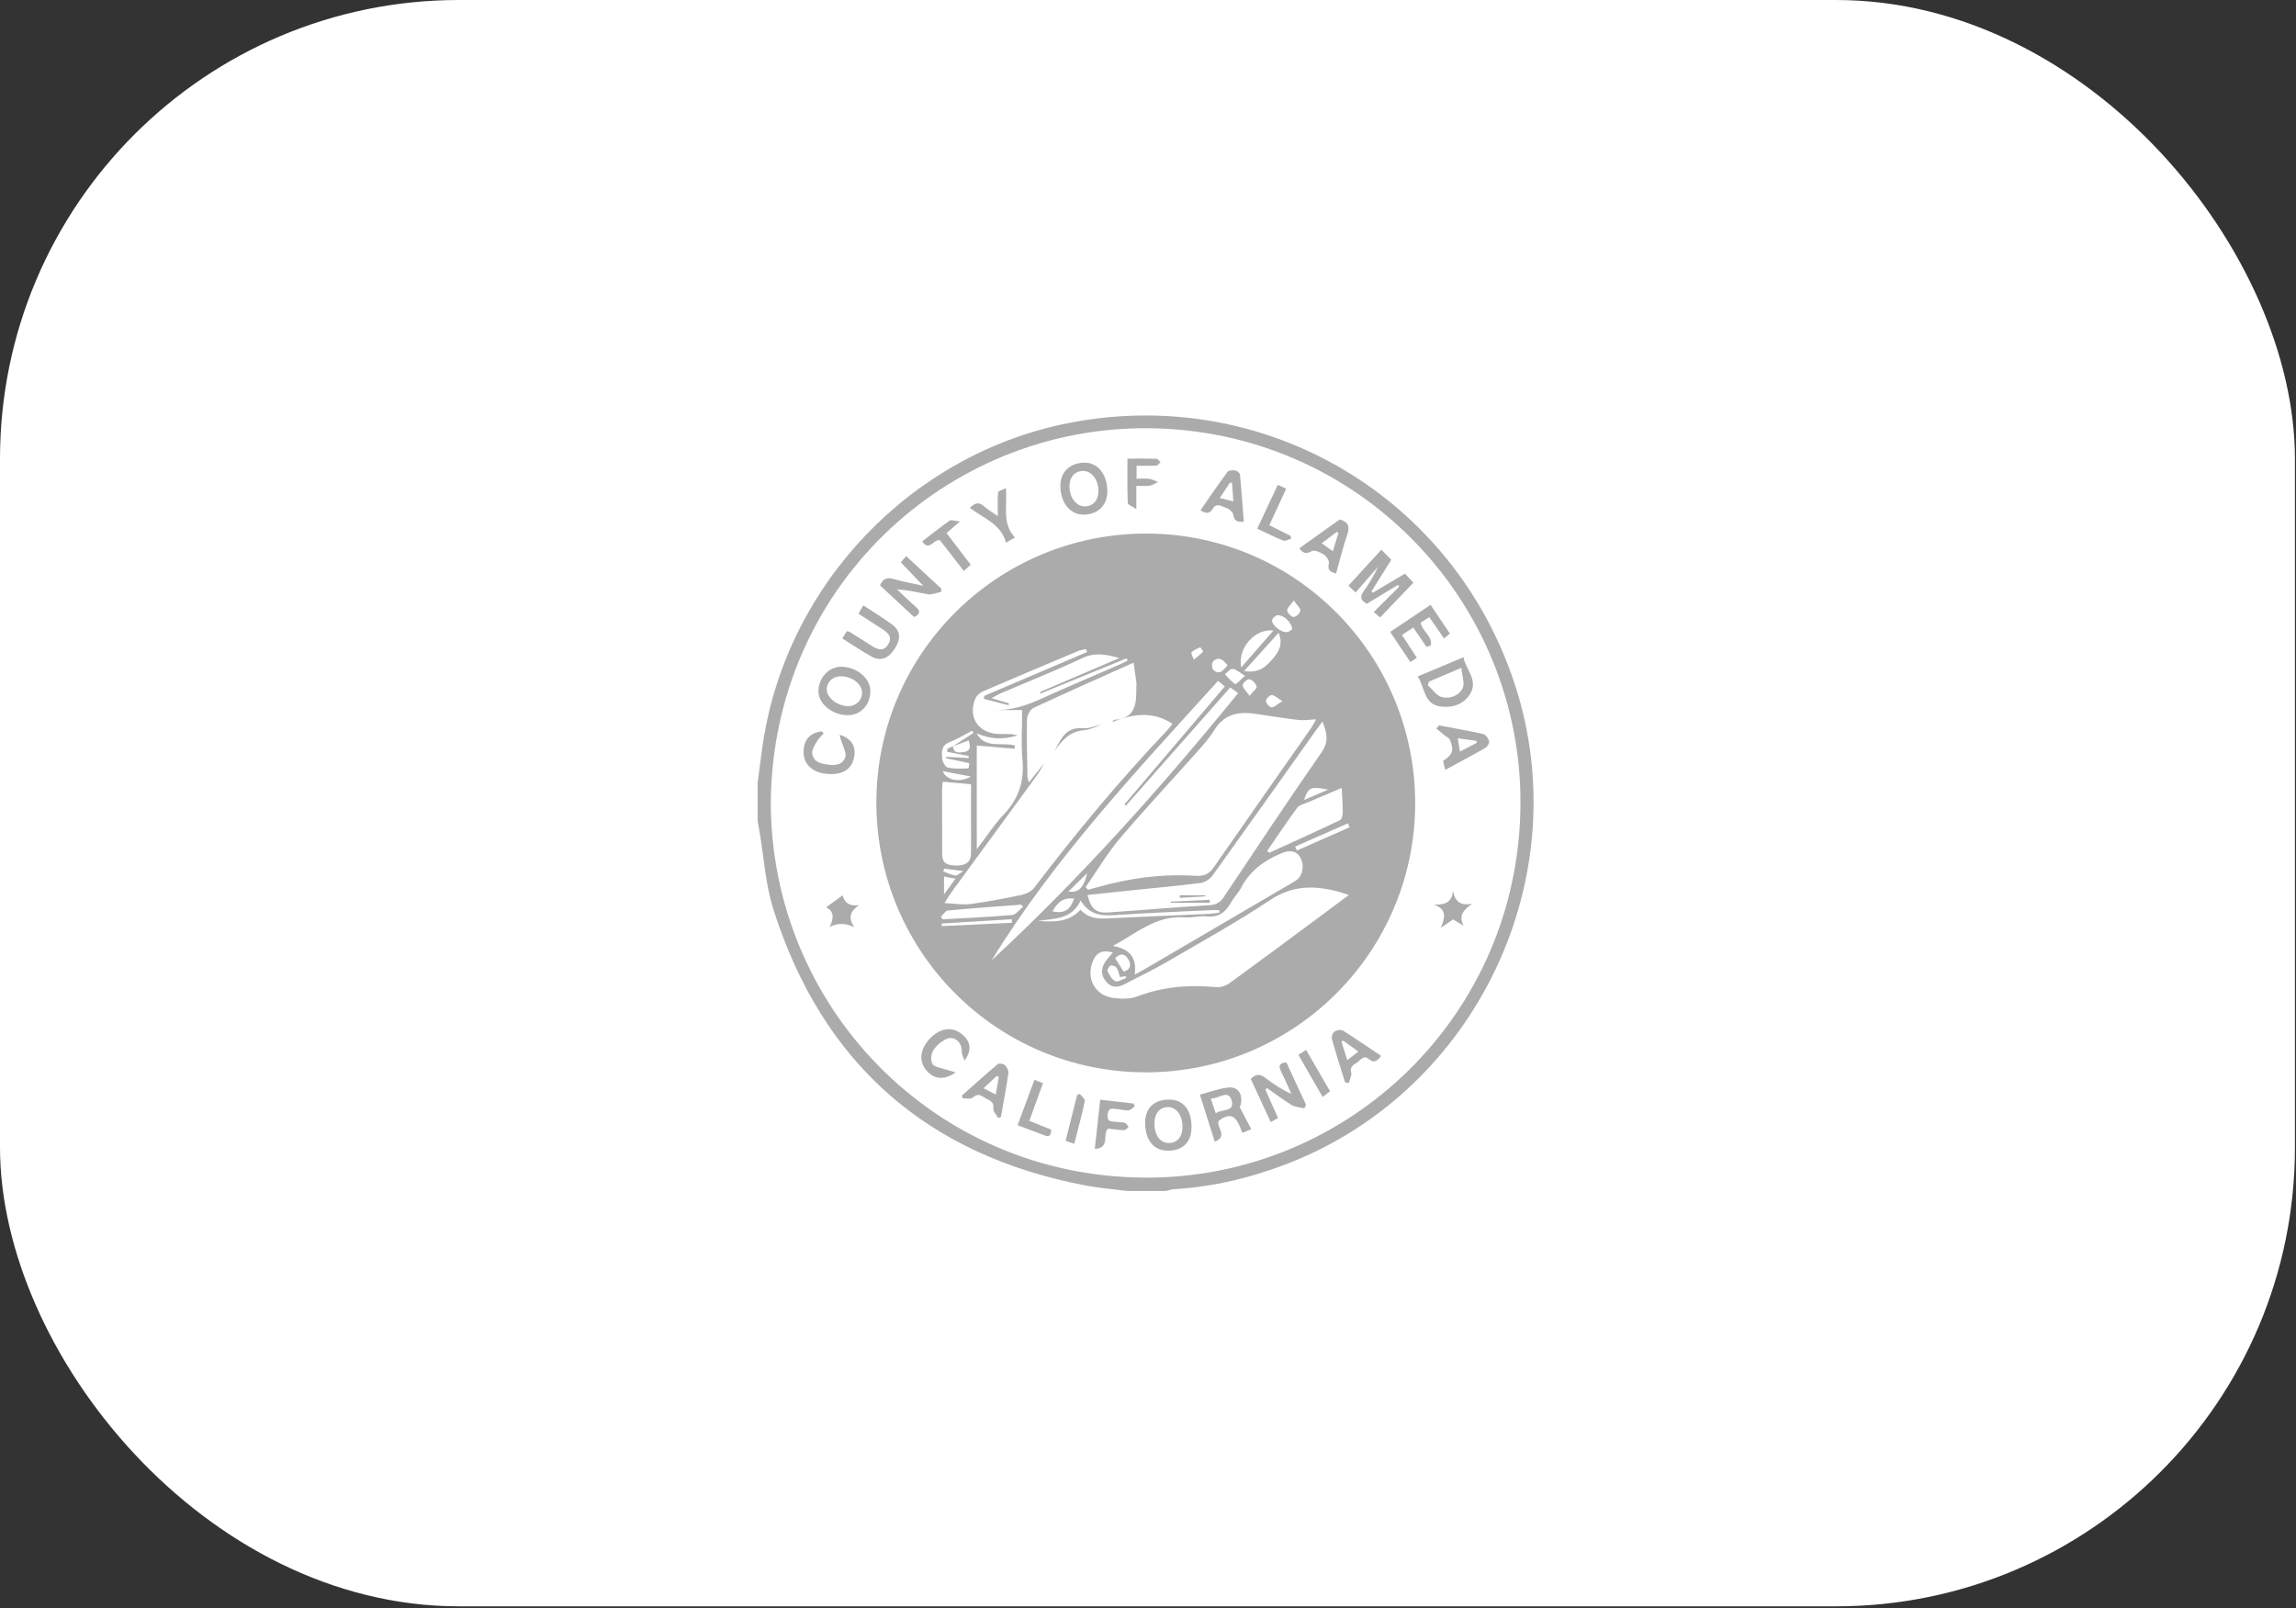 <svg xmlns="http://www.w3.org/2000/svg" width="915" height="641" viewBox="0 0 915 641" fill="none"><rect x="0" y="0" width="915" height="641" fill="#333333" stroke="none"/><g clip-path="url(#clip0_4961_11992)"><rect width="914.579" height="640.205" rx="182.916" fill="white"></rect><path d="M449.337 474.676C443.718 473.952 438.059 473.509 432.507 472.45C369.288 460.407 327.675 423.702 308.202 362.415C305.064 352.517 304.461 341.802 302.69 331.476C302.449 330.068 302.181 328.673 301.939 327.265C301.939 322.182 301.939 317.1 301.939 312.017C302.677 306.532 303.307 301.02 304.152 295.562C313.929 232.384 363.575 180.712 426.177 168.535C503.905 153.408 579.328 197.797 603.789 273.059C628.679 349.647 588.541 434.35 513.481 463.626C498.742 469.379 483.548 473 467.737 473.965C466.677 474.032 465.645 474.435 464.599 474.676H449.351H449.337ZM307.17 319.661C307.21 400.89 371.984 468.923 456.257 469.339C537.593 469.727 605.572 404.323 605.935 320.345C606.283 239.424 541.268 171.204 457.303 170.667C376.906 170.158 307.988 234.382 307.17 319.661Z" fill="#ABABAB"></path><path d="M456.364 427.374C396.941 427.24 349.078 379.042 349.252 319.498C349.427 260.33 397.665 212.52 457.035 212.655C516.23 212.789 564.093 261 563.972 320.356C563.838 379.592 515.667 427.508 456.364 427.388V427.374ZM379.775 297.384C380.017 300.455 382.323 299.985 384.187 299.717C386.856 299.342 386.803 297.451 386.025 295.091C383.866 295.909 381.787 296.686 379.695 297.478C382.444 295.681 385.193 293.884 387.929 292.1C387.768 291.805 387.607 291.51 387.446 291.215C384.415 292.77 381.492 294.594 378.34 295.828C374.934 297.169 375.269 299.918 375.497 302.44C375.618 303.714 376.771 305.712 377.777 305.926C380.406 306.503 383.208 306.302 385.931 306.248C386.065 306.248 386.186 304.706 386.266 304.129C382.833 303.419 379.923 302.815 377.013 302.212C377.066 302.01 377.107 301.823 377.16 301.622C380.124 301.796 383.074 301.957 386.038 302.131C386.038 301.85 386.038 301.568 386.038 301.3C383.182 300.736 380.325 300.187 377.455 299.623L377.563 298.416C378.3 298.068 379.024 297.732 379.748 297.397L379.775 297.384ZM443.114 287.835C443.45 287.5 443.771 286.91 444.12 286.883C453.186 286.28 452.824 279.655 452.864 273.271C452.864 272.909 452.958 272.534 452.904 272.185C452.569 269.744 452.22 267.303 451.764 264.098C437.898 270.321 424.795 276.087 411.827 282.163C410.513 282.779 409.319 285.126 409.279 286.695C409.105 294.299 409.333 301.917 409.453 309.534C409.453 310.151 409.748 310.754 410.03 311.854C412.31 309.011 414.241 306.584 416.186 304.156C415.207 305.792 414.335 307.509 413.208 309.051C401.89 324.581 390.517 340.07 379.172 355.586C378.421 356.606 377.791 357.732 376.382 359.932C380.553 360.119 383.758 360.709 386.829 360.294C393.629 359.382 400.374 358.094 407.093 356.673C408.89 356.297 411.009 355.332 412.055 353.937C428.698 332.077 446.212 310.969 465.162 291.067C465.872 290.316 466.462 289.471 467.267 288.466C459.046 283.088 451.094 284.684 443.087 287.808L443.114 287.835ZM432.654 353.615C432.976 353.95 433.284 354.272 433.606 354.607C434.947 354.245 436.302 353.91 437.643 353.521C450.289 349.941 463.19 348.211 476.306 349.042C479.793 349.257 481.818 348.398 483.762 345.595C496.637 327.022 509.645 308.542 522.6 290.021C523.136 289.257 523.539 288.399 524.504 286.695C521.742 286.816 519.623 287.192 517.584 286.95C511.992 286.293 506.427 285.448 500.874 284.563C493.941 283.463 487.973 284.348 483.883 291.027C481.885 294.299 479.23 297.209 476.668 300.093C466.543 311.478 456.096 322.583 446.252 334.21C441.17 340.218 437.147 347.111 432.641 353.602L432.654 353.615ZM537.58 356.7C535.461 356.029 534.214 355.573 532.94 355.251C523.632 352.851 515.023 352.851 506.346 358.604C493.257 367.281 479.511 374.952 465.926 382.864C459.985 386.324 453.789 389.355 447.661 392.479C445.126 393.767 442.632 393.458 440.767 391.192C438.796 388.791 438.662 386.083 440.379 383.454C441.25 382.113 442.39 380.96 443.476 379.632C439.44 378.465 437.039 379.525 435.604 382.891C432.641 389.797 436.315 396.811 443.771 397.75C446.91 398.152 450.477 398.192 453.347 397.093C463.566 393.177 473.986 392.426 484.741 393.432C486.431 393.593 488.55 392.868 489.958 391.849C502.202 382.971 514.325 373.946 526.476 364.947C529.949 362.372 533.409 359.784 537.566 356.686L537.58 356.7ZM389.27 297.142V338.474C393.213 333.325 396.217 328.577 400.026 324.594C406.047 318.291 408.273 311.197 407.469 302.587C406.878 296.271 407.348 289.847 407.348 282.981H396.311C402.922 283.155 408.903 281.264 414.844 278.542C425.171 273.834 435.645 269.449 446.051 264.916C447.191 264.42 448.277 263.83 449.391 263.28C449.256 262.972 449.122 262.677 448.988 262.368C437.562 267.049 426.136 271.729 414.71 276.396C414.63 276.195 414.549 275.994 414.469 275.792C424.742 271.407 435.001 267.022 446.091 262.274C440.553 260.705 436.302 259.981 431.527 262.207C420.705 267.263 409.587 271.702 398.591 276.409C397.665 276.812 396.807 277.375 395.171 278.273C398.068 279.132 400.093 279.735 402.118 280.339C402.051 280.58 401.984 280.808 401.916 281.049C398.658 280.218 395.399 279.373 392.14 278.542L392.207 277.361C405.886 271.528 419.552 265.694 433.231 259.86C433.083 259.472 432.936 259.083 432.801 258.707C431.809 258.935 430.75 259.016 429.811 259.404C417.111 264.729 404.424 270.066 391.778 275.524C390.571 276.047 389.243 277.16 388.734 278.327C385.622 285.623 389.672 292.046 397.545 292.516C399.234 292.61 400.937 292.502 402.627 292.556C403.325 292.583 404.009 292.797 405.578 293.092C399.342 295.023 394.232 294.46 389.176 292.221C392.609 298.671 399.355 295.614 404.478 297.129C404.411 297.558 404.357 297.987 404.29 298.416C399.315 297.987 394.339 297.558 389.27 297.129V297.142ZM485.439 271.353C453.092 307.026 420.329 341.814 395.184 382.743C430.642 349.86 462.748 313.933 493.418 276.235C492.318 275.444 491.406 274.787 490.28 273.969C476.306 289.807 462.493 305.457 448.693 321.107C448.492 320.933 448.304 320.759 448.103 320.584C461.407 304.961 474.697 289.337 488.121 273.566C487.088 272.721 486.377 272.145 485.439 271.367V271.353ZM527.039 287.554C525.953 289.029 525.188 290.021 524.451 291.04C510.731 310.365 497.039 329.717 483.199 348.962C482.166 350.396 480.115 351.684 478.385 351.898C469.52 353.052 460.602 353.843 451.711 354.768C445.622 355.399 439.547 356.042 433.405 356.686C434.733 362.225 436.784 363.995 441.72 363.66C455.104 362.748 468.474 361.568 481.871 360.776C484.621 360.615 486.23 359.744 487.718 357.504C500.606 338.193 513.454 318.841 526.704 299.784C529.654 295.533 528.836 292.18 527.025 287.527L527.039 287.554ZM452.193 388.456C454.151 387.383 455.104 386.887 456.029 386.351C474.563 375.488 493.11 364.639 511.643 353.776C513.306 352.797 515.036 351.898 516.619 350.799C519.261 348.962 519.918 344.697 518.134 341.653C516.619 339.051 513.95 338.675 510.611 340.084C503.744 342.967 498.085 347.084 494.571 353.87C493.525 355.895 491.782 357.544 490.682 359.543C488.537 363.432 485.787 365.712 480.973 365.229C478.009 364.934 474.925 365.846 471.947 365.618C460.629 364.773 452.73 372.108 443.49 377.003C449.645 378.09 453.226 381.121 452.193 388.456ZM375.712 311.546C375.618 312.323 375.43 313.249 375.43 314.161C375.43 322.864 375.43 331.554 375.47 340.258C375.484 343.772 376.905 344.898 381.116 344.965C384.938 345.019 386.896 343.49 386.963 340.204C387.031 336.583 386.977 332.949 386.977 329.328C386.977 323.682 386.977 318.023 386.977 312.565C383.088 312.216 379.655 311.894 375.712 311.546ZM505.005 339.145C505.26 339.4 505.528 339.654 505.783 339.896C515.197 335.591 524.652 331.34 533.999 326.887C534.737 326.539 535.112 324.782 535.125 323.669C535.139 320.571 534.871 317.46 534.696 314.026C530.66 315.743 525.845 317.768 521.044 319.833C519.609 320.45 517.745 320.839 516.927 321.966C512.797 327.571 508.948 333.392 505.005 339.131V339.145ZM374.934 365.323C375.175 365.685 375.403 366.047 375.645 366.396C384.885 365.872 394.125 365.484 403.338 364.679C404.867 364.545 406.235 362.56 407.777 361.366C407.039 360.683 406.946 360.535 406.878 360.548C397.169 361.286 387.46 361.97 377.764 362.895C376.758 362.989 375.886 364.478 374.947 365.323H374.934ZM485.962 363.713C485.962 363.418 485.975 363.123 485.989 362.842C485.278 362.788 484.567 362.641 483.87 362.681C471.183 363.284 458.496 363.767 445.823 364.612C440.07 365.001 434.585 365.403 430.656 358.885C426.981 366.744 419.967 365.953 413.705 367.053C419.847 367.468 425.895 367.67 430.602 362.573C433.62 365.886 437.106 366.235 440.875 366.047C454.527 365.363 468.179 364.84 481.831 364.223C483.212 364.156 484.58 363.888 485.962 363.713ZM495.805 267.424C501.88 268.497 504.79 265.426 507.486 262.248C509.766 259.565 511.362 256.561 509.551 252.189C504.938 257.299 500.727 261.979 495.805 267.424ZM494.679 265.989C499.091 260.933 503.114 256.32 507.473 251.318C500.123 250.312 493.016 258.533 494.679 265.989ZM537.848 329.704C537.62 329.181 537.392 328.671 537.164 328.148C530.164 331.232 523.15 334.317 516.149 337.401L516.847 338.984C523.847 335.886 530.848 332.802 537.848 329.704ZM514.942 250.848C514.969 248.193 511.496 244.988 509.149 245.202C508.331 245.283 507.03 246.396 506.95 247.134C506.748 249.132 510.544 252.149 512.85 251.935C513.668 251.854 514.433 251.117 514.942 250.835V250.848ZM403.231 367.777C403.231 367.307 403.231 366.825 403.244 366.355C393.924 366.932 384.59 367.495 375.269 368.072C375.283 368.421 375.31 368.769 375.323 369.104C384.617 368.662 393.924 368.219 403.217 367.777H403.231ZM496.127 269.342C494.142 268.135 492.801 266.821 491.272 266.566C490.374 266.418 489.194 267.934 488.148 268.712C489.489 270.079 490.682 271.702 492.278 272.641C492.681 272.869 494.384 270.884 496.127 269.342ZM428.041 358.161C424.152 357.638 421.63 359.127 419.431 363.231C424.098 364.183 426.378 362.842 428.041 358.161ZM446.346 389.408C445.877 388.067 445.662 386.726 444.965 385.694C444.563 385.104 443.222 384.594 442.618 384.849C441.961 385.117 441.116 386.579 441.344 387.021C442.122 388.55 443.074 390.401 444.469 391.044C445.475 391.514 447.285 390.28 448.733 389.784C448.774 389.77 448.693 389.395 448.64 389.033C447.848 389.167 447.07 389.288 446.346 389.408ZM497.951 277.335C499.359 275.578 500.982 274.384 500.794 273.606C500.512 272.426 499.131 271.018 497.951 270.71C497.227 270.522 495.202 272.225 495.228 273.057C495.255 274.237 496.623 275.377 497.951 277.321V277.335ZM489.18 265.131C487.531 263.025 485.801 261.403 483.454 263.575C482.877 264.112 482.877 266.351 483.467 266.915C485.881 269.221 487.491 267.303 489.167 265.131H489.18ZM444.415 381.898C445.542 383.669 446.641 385.412 447.781 387.222C450.37 386.498 451.04 384.768 449.699 382.408C448.17 379.712 446.239 380.021 444.415 381.898ZM515.586 239.315C514.245 241.26 512.85 242.386 512.971 243.325C513.105 244.344 514.647 245.913 515.559 245.9C516.511 245.9 518.067 244.384 518.215 243.365C518.349 242.44 516.941 241.287 515.586 239.329V239.315ZM511.026 279.413C508.934 278.153 507.835 276.973 506.775 277.013C505.93 277.04 504.495 278.582 504.522 279.413C504.549 280.339 505.93 281.894 506.762 281.921C507.821 281.961 508.921 280.741 511.04 279.413H511.026ZM529.292 314.724C522.412 313.289 521.366 313.772 519.69 318.828C522.841 317.486 525.698 316.266 529.292 314.724ZM375.658 307.348C377.2 310.969 382.377 312.095 386.99 309.48C383.021 308.729 379.467 308.072 375.658 307.348ZM425.814 355.278C429.73 356.056 432.037 353.602 433.244 348.036C430.723 350.49 428.456 352.69 425.814 355.278ZM479.525 259.753C479.122 259.15 478.733 258.546 478.331 257.943C477.137 258.586 475.702 259.016 474.858 259.981C474.509 260.383 475.448 261.899 475.81 262.905C477.044 261.845 478.277 260.799 479.511 259.74L479.525 259.753ZM376.208 349.337V356.445C377.992 354.004 379.212 352.341 380.768 350.209C378.89 349.847 377.656 349.605 376.208 349.324V349.337ZM376.262 346.199C376.141 346.561 376.02 346.923 375.886 347.285C377.469 347.875 379.024 348.68 380.66 348.948C381.398 349.069 382.31 348.103 383.946 347.164C380.62 346.749 378.434 346.467 376.262 346.199Z" fill="#ABABAB"></path><path d="M544.753 240.631C542.125 239.277 541.897 237.788 543.479 235.589C545.652 232.571 547.556 229.353 549.192 225.866C546.269 229.219 543.345 232.558 540.234 236.125C538.329 234.301 537.605 233.617 537.391 233.403C541.803 228.575 546.027 223.962 550.506 219.08C551.941 220.542 553.095 221.722 554.449 223.117C551.754 227.422 549.165 231.552 546.564 235.669C546.751 235.857 546.939 236.045 547.113 236.232C551.19 233.805 555.281 231.364 559.88 228.629C561.034 229.849 562.241 231.11 563.287 232.223C558.727 236.97 554.476 241.409 549.997 246.076C549.085 245.298 548.334 244.654 547.462 243.917C550.962 240.43 554.275 237.118 557.587 233.819C557.426 233.577 557.265 233.349 557.104 233.108C553.028 235.589 548.937 238.07 544.74 240.618L544.753 240.631Z" fill="#ABABAB"></path><path d="M375.107 235.871C373.364 236.22 371.526 237.092 369.877 236.837C365.854 236.233 361.924 235.107 357.459 234.892C359.939 237.212 362.353 239.6 364.915 241.826C366.766 243.435 366.94 244.655 364.311 245.943C359.779 241.745 355.205 237.494 350.713 233.323C351.853 230.641 353.435 229.997 356.01 230.735C359.805 231.821 363.721 232.532 367.919 233.484C364.808 230.212 362.018 227.275 359.001 224.097C359.671 223.332 360.315 222.581 361.133 221.643C365.961 226.122 370.547 230.373 375.12 234.611C375.12 235.027 375.12 235.456 375.12 235.871H375.107Z" fill="#ABABAB"></path><path d="M519.796 441.739C518.08 441.31 516.135 441.243 514.673 440.357C511.321 438.332 508.209 435.932 505.004 433.679C504.763 433.867 504.521 434.068 504.293 434.256C505.085 436.066 505.876 437.89 506.681 439.7C507.512 441.564 508.37 443.429 509.349 445.574C508.397 446.111 507.525 446.593 506.412 447.21C503.663 441.269 501.048 435.623 498.446 429.991C500.538 427.885 502.282 428.02 504.347 429.629C507.472 432.056 510.798 434.202 514.673 436.039C513.305 433.035 512.018 430.004 510.543 427.054C509.483 424.935 509.631 423.648 512.635 423.406C515.21 428.958 517.838 434.618 520.453 440.264C520.239 440.746 520.038 441.243 519.823 441.725L519.796 441.739Z" fill="#ABABAB"></path><path d="M337.719 285.034C331.483 284.954 325.985 280.3 326.159 275.271C326.334 269.987 330.397 265.709 335.212 265.723C341.394 265.75 346.852 270.282 346.852 275.405C346.852 280.984 342.95 285.115 337.719 285.034ZM343.54 276.156C343.593 272.643 339.597 269.518 335.051 269.531C331.845 269.531 329.418 271.878 329.485 274.896C329.552 278.101 333.656 281.306 337.867 281.44C341.018 281.534 343.486 279.241 343.54 276.17V276.156Z" fill="#ABABAB"></path><path d="M441.289 195.731C441.316 201.457 437.48 205.172 431.62 205.105C426.35 205.038 422.568 200.21 422.581 193.572C422.581 188.127 426.403 184.466 432.13 184.385C437.454 184.318 441.262 189.026 441.289 195.731ZM426.202 193.398C426.041 197.836 428.576 201.578 431.915 201.793C435.174 202.007 437.521 199.781 437.735 196.294C438.017 191.735 435.335 187.819 431.861 187.698C428.629 187.591 426.323 189.897 426.202 193.398Z" fill="#ABABAB"></path><path d="M494.075 441.283C495.738 444.461 497.133 447.13 498.648 450.026C497.428 450.536 496.476 450.938 495.121 451.502C493.365 447.318 491.997 441.9 485.694 446.674C484.433 448.98 489.717 452.816 484.111 455.029C482.1 448.659 480.262 442.825 478.184 436.267C482.126 435.248 485.828 433.786 489.65 433.424C493.941 433.008 495.685 437.058 494.089 441.296L494.075 441.283ZM482.529 437.836C483.266 440.049 483.816 441.698 484.487 443.697C486.968 441.94 492.05 443.254 490.884 438.761C489.663 434.027 486.002 437.796 482.529 437.836Z" fill="#ABABAB"></path><path d="M474.829 449.208C474.842 455.189 471.409 458.635 465.401 458.608C459.769 458.608 456.349 454.371 456.362 447.424C456.362 441.724 459.822 438.318 465.683 438.238C471.476 438.157 474.816 442.153 474.842 449.208H474.829ZM460.064 447.719C460.064 452.399 462.33 455.497 465.777 455.537C469.076 455.578 471.195 453.137 471.248 449.275C471.302 444.527 468.808 441.148 465.321 441.228C462.116 441.309 460.064 443.843 460.064 447.719Z" fill="#ABABAB"></path><path d="M564.989 269.597C571.252 266.968 576.965 264.555 583.201 261.939C584.234 267.049 589.249 271.139 585.83 276.624C583.255 280.741 578.883 282.176 574.176 281.586C567.43 280.741 567.926 274.224 564.989 269.597ZM582.383 266.164C577.193 268.377 573.317 270.026 569.442 271.676C569.308 272.158 569.173 272.655 569.039 273.137C570.863 274.76 572.459 277.255 574.565 277.804C577.81 278.663 581.458 277.268 582.919 274.21C583.831 272.293 582.678 269.396 582.37 266.15L582.383 266.164Z" fill="#ABABAB"></path><path d="M563.207 250.084C561.53 251.197 560.256 252.042 558.714 253.075C560.766 256.226 562.657 259.123 564.642 262.154C563.73 262.757 562.965 263.253 562.053 263.857C559.398 259.901 556.85 256.092 554.007 251.841C559.317 248.287 564.561 244.773 570.113 241.059C572.728 244.961 575.196 248.622 577.824 252.525C577.06 253.142 576.376 253.692 575.451 254.443C573.493 251.599 571.669 248.944 569.604 245.967C568.343 246.772 567.203 247.496 566.157 248.166C566.76 251.599 571.092 253.705 570.167 257.232C569.604 257.42 569.027 257.607 568.464 257.782C566.787 255.314 565.098 252.86 563.207 250.084Z" fill="#ABABAB"></path><path d="M335.666 254.47C336.444 253.236 336.94 252.431 337.476 251.586C337.919 251.68 338.295 251.653 338.563 251.828C341.634 253.745 344.691 255.677 347.749 257.608C350.029 259.043 352.242 259.606 353.958 256.817C355.675 254.014 354.079 252.324 351.853 250.876C348.715 248.851 345.577 246.825 342.117 244.586C342.72 243.54 343.27 242.588 344.034 241.273C348.111 243.956 352.041 246.289 355.675 249.025C358.961 251.492 359.068 254.724 356.493 258.654C353.985 262.489 350.927 263.656 347.307 261.658C343.417 259.512 339.729 256.991 335.666 254.456V254.47Z" fill="#ABABAB"></path><path d="M397.813 445.627C397.115 444.326 395.721 442.945 395.868 441.738C396.244 438.519 393.615 438.479 392.033 437.272C390.464 436.079 389.243 436.065 387.607 437.46C386.802 438.144 385.032 437.715 383.705 437.782C383.584 437.393 383.45 437.017 383.329 436.628C388.077 432.431 392.784 428.18 397.638 424.103C398.148 423.674 399.851 423.942 400.428 424.492C401.219 425.256 401.997 426.664 401.863 427.67C401.031 433.517 399.932 439.311 398.912 445.131C398.55 445.292 398.188 445.466 397.826 445.627H397.813ZM398.041 429.199C397.732 429.092 397.437 428.984 397.129 428.877C395.506 430.392 393.897 431.895 391.952 433.718C393.722 434.63 395.117 435.354 396.834 436.24C397.29 433.544 397.665 431.385 398.041 429.212V429.199Z" fill="#ABABAB"></path><path d="M573.427 289.096C579.314 290.209 585.228 291.215 591.062 292.556C592.068 292.784 593.141 294.272 593.449 295.385C593.65 296.11 592.765 297.598 591.974 298.054C586.77 301.045 581.446 303.848 575.935 306.838C575.599 305.47 575.331 304.33 575.076 303.271C578.925 300.763 579.515 299.114 577.866 294.889C577.584 294.165 576.551 293.736 575.867 293.173C574.714 292.234 573.561 291.308 572.421 290.383C572.756 289.954 573.105 289.525 573.44 289.096H573.427ZM588.514 296.056C588.46 295.788 588.407 295.533 588.34 295.265C585.993 294.943 583.646 294.621 580.937 294.245C581.285 296.324 581.513 297.679 581.835 299.543C584.424 298.188 586.462 297.129 588.514 296.056Z" fill="#ABABAB"></path><path d="M517.759 218.543C523.177 214.681 528.541 210.859 533.932 207.01C537.003 207.935 538.089 209.518 536.976 212.83C535.246 217.94 533.972 223.197 532.457 228.561C530.123 227.984 528.943 227.206 529.587 224.524C529.828 223.545 528.662 221.735 527.643 221.064C526.248 220.139 523.861 219.039 522.815 219.629C520.575 220.917 519.328 220.528 517.772 218.543H517.759ZM531.183 219.683C532.041 216.867 532.712 214.614 533.396 212.374C533.195 212.227 532.993 212.079 532.779 211.945C530.848 213.407 528.917 214.855 526.717 216.518C528.3 217.645 529.453 218.463 531.183 219.683Z" fill="#ABABAB"></path><path d="M495.658 207.948C493.297 208.069 491.876 207.814 491.514 205.253C491.353 204.167 489.878 202.785 488.738 202.437C487.021 201.927 484.835 200.13 483.279 202.772C482.032 204.877 480.544 204.757 478.425 203.362C482.005 198.199 485.492 193.049 489.194 188.047C489.676 187.403 491.326 187.336 492.359 187.51C493.056 187.631 494.102 188.583 494.169 189.254C494.773 195.45 495.202 201.672 495.671 207.935L495.658 207.948ZM491.5 199.848C491.313 197.045 491.165 194.766 491.004 192.486C490.736 192.419 490.481 192.365 490.213 192.298C488.925 194.229 487.638 196.147 486.082 198.48C488.027 198.963 489.462 199.325 491.487 199.835L491.5 199.848Z" fill="#ABABAB"></path><path d="M536.009 431.318C534.239 425.565 532.415 419.839 530.792 414.059C530.551 413.214 531.06 411.631 531.758 411.175C532.63 410.585 534.373 410.25 535.164 410.733C540.26 413.911 545.195 417.331 550.399 420.831C548.95 422.736 547.69 423.889 545.584 422.132C543.291 420.214 542.151 422.668 540.689 423.567C539.335 424.398 537.846 425.176 538.463 427.51C538.785 428.73 537.873 430.272 537.524 431.681C537.015 431.56 536.519 431.453 536.009 431.332V431.318ZM536.934 422.508C538.678 421.153 539.831 420.255 541.32 419.088C539.04 417.452 537.149 416.097 535.245 414.743C535.03 414.89 534.815 415.038 534.601 415.185C535.298 417.371 535.996 419.571 536.921 422.508H536.934Z" fill="#ABABAB"></path><path d="M384.335 422.696C383.959 421.408 383.249 420.134 383.262 418.847C383.302 415.146 380.03 412.544 376.771 414.261C374.827 415.28 372.922 416.929 371.823 418.78C371.005 420.175 370.817 422.776 371.608 424.05C372.359 425.271 374.733 425.512 376.436 426.102C377.696 426.545 378.984 426.853 380.875 427.403C376.154 430.648 372.185 430.139 369.181 426.598C366.15 423.018 366.592 418.284 370.347 414.193C374.33 409.862 378.957 408.977 382.86 411.82C386.749 414.649 387.647 418.378 384.335 422.696Z" fill="#ABABAB"></path><path d="M328.25 292.277C327.284 293.404 326.131 294.423 325.42 295.697C324.602 297.159 323.462 298.956 323.704 300.404C324.267 303.918 327.472 304.427 330.369 304.776C333.131 305.111 336.001 304.722 336.886 301.638C337.289 300.23 336.323 298.379 335.827 296.783C335.425 295.482 334.781 294.249 334.633 292.827C339.756 294.477 341.486 297.977 340.159 302.684C338.898 307.163 334.861 309.148 328.706 308.33C323.449 307.633 320.203 304.32 320.244 299.693C320.27 294.919 322.711 292.13 327.405 291.473L328.263 292.277H328.25Z" fill="#ABABAB"></path><path d="M441.585 449.811C439.145 452.225 442.578 457.549 436.288 457.884C437.039 451.192 437.723 444.943 438.461 438.291C443.195 438.827 447.446 439.324 451.71 439.806C451.898 440.155 452.073 440.504 452.26 440.852C451.469 441.443 450.718 442.395 449.86 442.515C448.599 442.69 447.245 442.22 445.93 442.127C444.04 441.992 441.719 440.879 441.384 444.312C441.062 447.598 443.49 446.847 445.206 447.142C446.266 447.33 447.419 447.196 448.411 447.544C448.988 447.746 449.323 448.631 449.766 449.194C449.176 449.623 448.572 450.455 447.996 450.428C445.743 450.347 443.503 449.999 441.585 449.797V449.811Z" fill="#ABABAB"></path><path d="M452.945 185.592V190.782C454.715 190.782 456.364 190.621 457.974 190.835C459.181 190.996 460.321 191.653 461.501 192.096C460.401 192.606 459.328 193.37 458.175 193.558C456.566 193.813 454.876 193.625 452.851 193.625C452.851 195.449 452.851 196.75 452.851 198.037C452.851 199.231 452.851 200.424 452.851 202.945C451.215 201.805 449.458 201.175 449.431 200.491C449.203 194.751 449.31 188.998 449.31 182.776C453.213 182.776 457.035 182.722 460.857 182.843C461.42 182.856 461.943 183.741 462.493 184.224C461.93 184.693 461.393 185.511 460.803 185.552C458.309 185.699 455.801 185.619 452.958 185.619L452.945 185.592Z" fill="#ABABAB"></path><path d="M397.638 205.668C397.638 202.074 397.49 199.137 397.758 196.24C397.812 195.677 399.475 195.248 400.843 194.523C401.594 201.403 399.099 208.497 404.477 214.224C403.176 214.988 402.278 215.511 400.91 216.303C398.925 208.766 391.965 206.607 386.493 202.409C388.29 200.719 389.792 199.74 391.992 201.671C393.574 203.053 395.425 204.126 397.611 205.668H397.638Z" fill="#ABABAB"></path><path d="M374.598 215.326C371.929 214.669 370.548 220.02 367.49 215.782C371.232 212.912 374.759 210.083 378.46 207.494C379.117 207.038 380.512 207.642 382.55 207.856C380.163 209.908 378.809 211.062 377.213 212.43C380.418 216.641 383.543 220.744 386.829 225.062C386.01 225.813 385.259 226.497 384.106 227.557C380.74 223.225 377.521 219.095 374.598 215.326Z" fill="#ABABAB"></path><path d="M509.242 193.238C510.489 193.815 511.348 194.204 512.568 194.754C510.329 199.622 508.143 204.369 505.849 209.345C508.773 210.806 511.549 212.188 514.312 213.569C514.392 213.958 514.473 214.333 514.566 214.722C513.494 214.991 512.22 215.755 511.375 215.433C507.928 214.079 504.616 212.375 501.021 210.699C503.771 204.839 506.413 199.219 509.229 193.238H509.242Z" fill="#ABABAB"></path><path d="M410.205 446.726C413.222 447.933 415.985 449.046 418.935 450.226C418.815 452.064 418.56 453.405 416.2 452.479C412.834 451.178 409.454 449.931 405.538 448.456C407.791 442.381 409.977 436.48 412.243 430.352C413.544 430.875 414.483 431.263 415.636 431.733C413.799 436.789 412.042 441.63 410.192 446.726H410.205Z" fill="#ABABAB"></path><path d="M574.149 369.79C576.134 365.458 576.416 362.306 571.44 360.509C575.678 360.684 578.615 359.825 579.058 354.971C579.795 359.517 582.25 361.046 586.702 360.174C583.403 362.454 581.096 364.868 583.282 368.998C581.914 368.153 580.546 367.309 579.111 366.437C577.757 367.349 576.483 368.207 574.149 369.776V369.79Z" fill="#ABABAB"></path><path d="M340.522 369.587C337.017 367.817 333.705 367.786 330.585 369.493C332.61 365.685 332.127 362.855 329.217 361.621C331.43 360.012 333.616 358.403 335.801 356.82C336.351 359.14 338.014 361.447 342.413 360.683C338.913 363.029 337.773 365.739 340.522 369.601V369.587Z" fill="#ABABAB"></path><path d="M428.094 455.86C426.646 455.35 425.774 455.055 424.661 454.666C426.217 448.457 427.732 442.449 429.248 436.441C429.583 436.267 429.918 436.093 430.267 435.932C430.991 436.897 432.493 438.024 432.332 438.802C431.139 444.407 429.623 449.946 428.108 455.873L428.094 455.86Z" fill="#ABABAB"></path><path d="M517.423 420.403C518.482 419.719 519.26 419.223 520.494 418.432C523.686 423.943 526.784 429.308 530.042 434.927C529.13 435.624 528.312 436.241 527.092 437.18C523.806 431.494 520.668 426.036 517.423 420.403Z" fill="#ABABAB"></path><path d="M420.261 299.355C422.689 294.755 424.566 289.699 431.433 290.235C433.954 290.436 436.569 289.296 439.144 288.773C436.77 289.565 434.437 290.839 432.023 291.026C426.31 291.482 423.131 295.117 420.248 299.355H420.261Z" fill="#ABABAB"></path><path d="M466.515 359.355C471.705 359.1 476.881 358.858 482.071 358.604C482.098 359.006 482.111 359.395 482.138 359.797H466.582C466.555 359.65 466.541 359.502 466.515 359.355Z" fill="#ABABAB"></path><path d="M470.191 356.807H480.303C480.316 356.954 480.343 357.102 480.357 357.249C476.95 357.45 473.544 357.638 470.138 357.839C470.151 357.491 470.165 357.155 470.178 356.807H470.191Z" fill="#ABABAB"></path></g><defs><clipPath id="clip0_4961_11992"><rect width="914.579" height="640.205" rx="182.916" fill="white"></rect></clipPath></defs></svg>